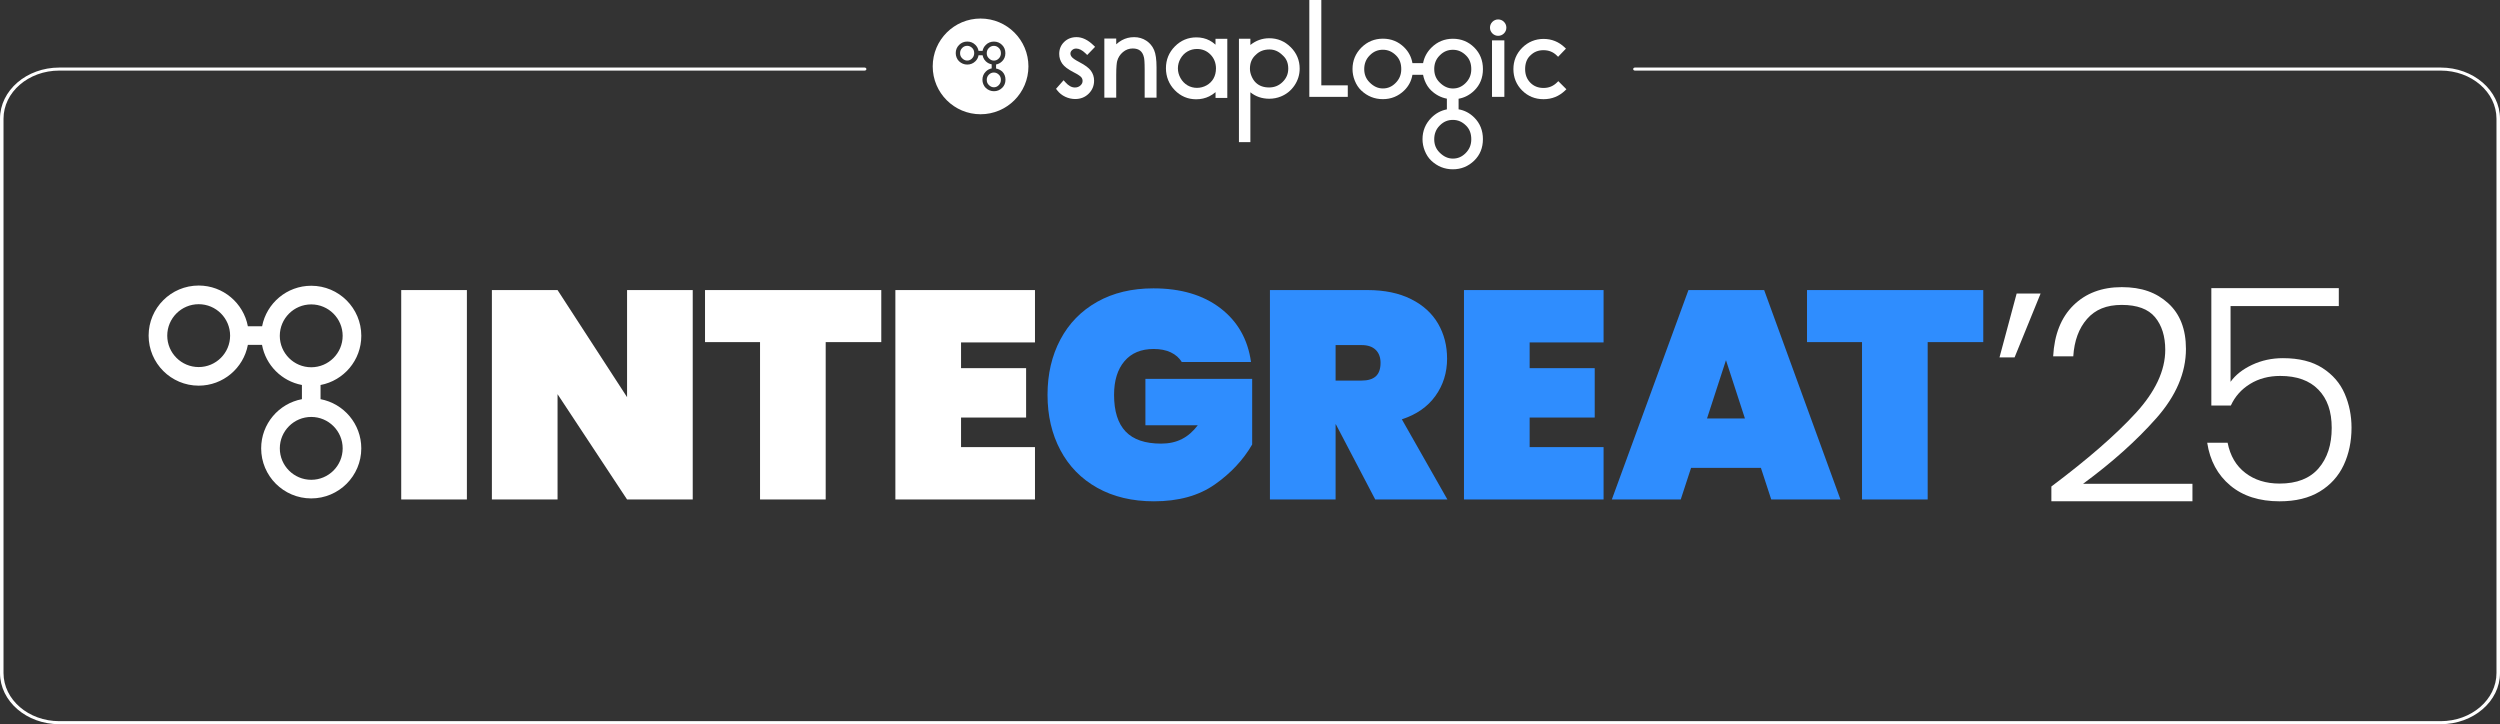 <?xml version="1.0" encoding="UTF-8"?> <svg xmlns="http://www.w3.org/2000/svg" width="1215" height="352" viewBox="0 0 1215 352" fill="none"><rect x="0" y="0" width="1215" height="352" fill="#333333" stroke="none"/><path d="M226.907 140.973V242.743H194.993V140.973H226.907Z" fill="white"></path><path d="M336.667 242.743H304.753L270.971 191.57V242.743H239.057V140.973H270.971L304.753 193.013V140.973H336.667V242.743Z" fill="white"></path><path d="M428.304 140.973V166.267H401.284V242.743H369.379V166.267H342.642V140.973H428.313H428.304Z" fill="white"></path><path d="M467.067 166.418V178.923H498.689V202.925H467.067V217.298H502.999V242.743H435.153V140.973H502.999V166.418H467.067Z" fill="white"></path><path d="M574.35 175.932C573.102 173.914 571.332 172.365 569.031 171.259C566.73 170.162 563.951 169.604 560.694 169.604C554.561 169.604 549.817 171.595 546.463 175.569C543.108 179.543 541.436 184.986 541.436 191.88C541.436 199.836 543.303 205.775 547.038 209.705C550.773 213.634 556.525 215.599 564.287 215.599C572.049 215.599 577.607 212.625 582.111 206.687H556.667V184.118H608.556V216.032C604.149 223.599 598.06 230.096 590.298 235.512C582.536 240.928 572.712 243.636 560.835 243.636C550.295 243.636 541.117 241.459 533.311 237.096C525.496 232.733 519.513 226.626 515.345 218.767C511.176 210.908 509.097 201.952 509.097 191.889C509.097 181.826 511.176 172.87 515.345 165.011C519.513 157.152 525.479 151.045 533.24 146.682C541.002 142.319 550.109 140.141 560.552 140.141C573.872 140.141 584.722 143.354 593.112 149.77C601.494 156.196 606.459 164.913 607.99 175.932H574.35Z" fill="#2F8DFE"></path><path d="M668.36 242.743L649.244 206.235H649.102V242.743H617.188V140.973H664.625C672.865 140.973 679.91 142.434 685.751 145.354C691.592 148.275 695.982 152.258 698.903 157.284C701.823 162.32 703.283 167.993 703.283 174.321C703.283 181.127 701.389 187.163 697.61 192.429C693.822 197.704 688.388 201.483 681.299 203.784L703.434 242.743H668.36ZM649.093 184.959H661.74C664.811 184.959 667.103 184.269 668.643 182.879C670.175 181.49 670.945 179.313 670.945 176.339C670.945 173.657 670.157 171.551 668.573 170.011C666.988 168.48 664.714 167.71 661.749 167.71H649.102V184.959H649.093Z" fill="#2F8DFE"></path><path d="M743.407 166.418V178.923H775.029V202.925H743.407V217.298H779.339V242.743H711.493V140.973H779.339V166.418H743.407Z" fill="#2F8DFE"></path><path d="M855.788 227.37H821.864L816.838 242.751H783.348L820.581 140.982H857.381L894.463 242.751H860.823L855.796 227.37H855.788ZM848.026 203.359L838.822 175.047L829.617 203.359H848.017H848.026Z" fill="#2F8DFE"></path><path d="M963.867 140.973V166.267H936.847V242.743H904.942V166.267H878.205V140.973H963.876H963.867Z" fill="#2F8DFE"></path><path d="M980.081 142.664H991.728L979.081 173.711H971.753L980.09 142.664H980.081Z" fill="white"></path><path d="M1037.86 200.872C1047.49 190.376 1052.31 180.101 1052.31 170.038C1052.31 163.427 1050.65 158.134 1047.35 154.152C1044.04 150.178 1038.65 148.187 1031.18 148.187C1023.71 148.187 1018.27 150.461 1014.3 155.01C1010.32 159.559 1008.09 165.622 1007.61 173.189H997.834C998.41 162.551 1001.69 154.284 1007.68 148.39C1013.68 142.496 1021.51 139.549 1031.18 139.549C1040.86 139.549 1048 142.16 1053.75 147.381C1059.5 152.603 1062.37 160.011 1062.37 169.586C1062.37 181.18 1057.56 192.42 1047.93 203.297C1038.3 214.174 1026.44 224.786 1012.35 235.14H1065.53V243.619H996.967V236.433C1014.6 223.21 1028.24 211.351 1037.86 200.855V200.872Z" fill="white"></path><path d="M1136.66 148.762H1084.05V185.561C1086.45 182.207 1089.95 179.455 1094.55 177.295C1099.15 175.145 1104.13 174.065 1109.5 174.065C1117.36 174.065 1123.77 175.667 1128.75 178.879C1133.74 182.092 1137.33 186.261 1139.53 191.385C1141.74 196.509 1142.84 201.996 1142.84 207.846C1142.84 214.555 1141.57 220.617 1139.04 226.025C1136.5 231.441 1132.61 235.725 1127.39 238.893C1122.17 242.053 1115.67 243.637 1107.91 243.637C1098.04 243.637 1090.03 241.079 1083.91 235.946C1077.78 230.822 1074.04 223.901 1072.7 215.174H1082.62C1083.87 221.502 1086.73 226.388 1091.24 229.839C1095.74 233.291 1101.3 235.017 1107.91 235.017C1116.25 235.017 1122.55 232.547 1126.82 227.618C1131.08 222.679 1133.21 216.148 1133.21 207.997C1133.21 199.846 1131.06 193.836 1126.75 189.385C1122.44 184.924 1116.25 182.703 1108.2 182.703C1102.65 182.703 1097.76 183.995 1093.54 186.588C1089.33 189.172 1086.21 192.677 1084.19 197.084H1074.71V140.018H1136.66V148.788V148.762Z" fill="white"></path><path d="M155.786 194.004V187.11C167.061 184.986 175.593 175.1 175.593 163.205C175.593 149.77 164.698 138.876 151.263 138.876C139.413 138.876 129.545 147.354 127.377 158.576H120.464C118.34 147.301 108.455 138.77 96.56 138.77C83.125 138.77 72.231 149.664 72.231 163.099C72.231 176.534 83.125 187.428 96.56 187.428C108.446 187.428 118.34 178.897 120.464 167.621H127.341C129.155 177.472 136.899 185.251 146.732 187.101V193.995C135.457 196.119 126.925 206.005 126.925 217.9C126.925 231.335 137.82 242.229 151.255 242.229C164.689 242.229 175.584 231.335 175.584 217.9C175.584 206.014 167.052 196.119 155.777 193.995L155.786 194.004ZM96.56 178.392C88.134 178.392 81.284 171.542 81.284 163.117C81.284 154.691 88.134 147.841 96.56 147.841C104.985 147.841 111.835 154.691 111.835 163.117C111.835 171.542 104.985 178.392 96.56 178.392ZM135.979 163.214C135.979 154.789 142.829 147.938 151.255 147.938C159.68 147.938 166.53 154.789 166.53 163.214C166.53 171.639 159.68 178.49 151.255 178.49C142.829 178.49 135.979 171.639 135.979 163.214ZM151.263 233.184C142.838 233.184 135.988 226.334 135.988 217.909C135.988 209.483 142.838 202.633 151.263 202.633C159.689 202.633 166.539 209.483 166.539 217.909C166.539 226.334 159.689 233.184 151.263 233.184Z" fill="white"></path><path d="M560.891 24.321C560.077 22.418 558.794 20.878 557.068 19.754C555.351 18.63 553.369 18.055 551.174 18.055C548.979 18.055 547.041 18.559 545.235 19.542C544.279 20.064 543.359 20.728 542.483 21.533V18.727H536.712V47.456H542.483V36.605C542.483 32.419 542.731 30.56 542.934 29.737C543.385 27.994 544.332 26.507 545.748 25.312C547.147 24.144 548.74 23.56 550.501 23.56C552.014 23.56 553.227 23.914 554.121 24.622C555.006 25.321 555.634 26.427 555.962 27.905C556.121 28.542 556.307 30.056 556.307 33.702V47.456H562.077V32.702C562.077 28.976 561.679 26.153 560.891 24.312" fill="white"></path><path d="M609.949 26.993C610.117 26.843 610.241 26.728 610.311 26.648C612.046 24.913 614.197 24.064 616.896 24.046H616.94C619.356 24.046 621.454 24.967 623.366 26.878L623.445 26.949C623.498 26.993 623.596 27.091 623.728 27.215C625.322 28.781 626.092 30.781 626.092 33.339C626.092 35.897 625.215 37.985 623.392 39.791C621.578 41.605 619.445 42.49 616.816 42.508C614.082 42.508 611.949 41.729 610.294 40.136C609.444 39.313 608.745 38.233 608.205 36.923C607.701 35.684 607.453 34.481 607.471 33.348C607.479 30.71 608.303 28.631 609.94 26.993M627.286 22.931C624.401 20.046 620.888 18.585 616.861 18.585C613.471 18.585 610.382 19.683 607.683 21.851V18.816H602.125V69.067H607.683V44.853C610.258 46.933 613.347 47.986 616.861 47.986C618.834 47.986 620.737 47.614 622.525 46.889C625.251 45.782 627.472 43.977 629.136 41.508C630.791 39.047 631.641 36.295 631.641 33.348C631.641 29.321 630.18 25.816 627.295 22.931" fill="white"></path><path d="M524.622 30.215C522.232 28.985 521.294 28.189 520.914 27.72C520.445 27.153 520.223 26.622 520.223 26.038C520.223 25.401 520.471 24.87 521.02 24.365C521.586 23.834 522.232 23.595 523.038 23.595C524.445 23.595 525.95 24.374 527.534 25.896L528.383 26.728L532.216 22.763L531.357 21.94C528.684 19.356 525.941 18.046 523.206 18.046C520.808 18.046 518.79 18.825 517.197 20.365C515.595 21.914 514.78 23.879 514.78 26.206C514.78 27.985 515.294 29.596 516.294 30.994C517.25 32.339 519.029 33.685 521.569 34.995C524.144 36.304 525.109 37.083 525.463 37.499C525.923 38.057 526.135 38.632 526.135 39.331C526.135 40.181 525.808 40.88 525.091 41.535C524.365 42.199 523.463 42.526 522.418 42.526C520.843 42.526 519.285 41.676 517.798 39.995L516.905 38.995L513.232 43.163L513.834 43.942C514.851 45.252 516.143 46.287 517.692 47.022C519.232 47.757 520.869 48.128 522.56 48.128C525.153 48.128 527.357 47.252 529.091 45.535C530.844 43.809 531.729 41.676 531.729 39.19C531.729 37.411 531.207 35.782 530.162 34.34C529.153 32.986 527.286 31.596 524.604 30.215" fill="white"></path><path d="M590.957 33.331C590.957 35.109 590.558 36.729 589.771 38.145C588.992 39.535 587.85 40.659 586.39 41.482C583.496 43.11 579.903 43.11 577.141 41.482C575.725 40.65 574.584 39.473 573.734 37.968C572.884 36.464 572.46 34.87 572.46 33.224C572.46 31.578 572.884 29.976 573.725 28.489C574.557 27.003 575.699 25.843 577.097 25.029C578.504 24.215 580.062 23.799 581.726 23.799C584.319 23.799 586.523 24.71 588.293 26.516C590.063 28.321 590.966 30.613 590.966 33.331M590.735 18.834V21.719C589.842 20.896 588.886 20.215 587.868 19.675C585.947 18.666 583.788 18.161 581.443 18.161C577.389 18.161 573.867 19.639 570.982 22.56C568.105 25.471 566.645 29.029 566.645 33.136C566.645 37.242 568.088 40.906 570.946 43.836C573.805 46.765 577.301 48.252 581.354 48.252C583.629 48.252 585.753 47.774 587.682 46.827C588.762 46.296 589.789 45.606 590.753 44.783V47.58H596.47V18.852H590.753L590.735 18.834Z" fill="white"></path><path d="M642.162 41.481V0H636.33V47.075H655.022V41.481H642.162Z" fill="white"></path><path d="M757.332 39.437L756.73 40.039C754.907 41.862 752.756 42.747 750.154 42.747C747.552 42.747 745.402 41.897 743.72 40.163C742.03 38.41 741.215 36.26 741.215 33.587C741.215 30.914 741.977 28.728 743.481 27.206C743.649 27.073 743.764 26.958 743.809 26.905C745.517 25.215 747.588 24.391 750.145 24.391C752.703 24.391 754.845 25.241 756.615 26.993L757.234 27.604L761.049 23.63L760.429 23.037C757.562 20.303 754.11 18.913 750.172 18.913C746.234 18.913 742.64 20.356 739.799 23.197C736.958 26.038 735.516 29.533 735.516 33.578C735.516 37.623 736.941 41.163 739.755 43.968C742.57 46.783 746.065 48.208 750.154 48.208C754.243 48.208 757.721 46.783 760.642 43.986L761.27 43.375L757.323 39.428L757.332 39.437Z" fill="white"></path><path d="M712.229 74.475C710.477 76.228 708.468 77.077 706.105 77.077C703.742 77.077 701.618 76.112 699.635 74.121C697.883 72.378 697.033 70.271 697.033 67.678C697.033 65.085 697.883 62.846 699.635 61.085L699.83 60.89C701.591 59.129 703.644 58.27 706.105 58.27C708.565 58.27 710.654 59.191 712.548 61.085C714.22 62.766 715.043 64.917 715.043 67.678C715.043 70.439 714.123 72.59 712.238 74.475M697.033 33.605C697.033 30.932 697.883 28.772 699.635 27.011L699.83 26.817C701.591 25.055 703.644 24.197 706.105 24.197C708.565 24.197 710.654 25.117 712.548 27.011C714.22 28.684 715.043 30.843 715.043 33.605C715.043 36.366 714.123 38.517 712.238 40.402C710.486 42.145 708.477 43.004 706.114 43.004C703.751 43.004 701.626 42.039 699.644 40.048C697.892 38.304 697.042 36.198 697.042 33.605M678.2 40.384C676.447 42.136 674.447 42.986 672.075 42.986C669.704 42.986 667.588 42.021 665.615 40.03C663.862 38.278 663.013 36.171 663.013 33.587C663.013 31.003 663.862 28.755 665.615 26.994L665.809 26.799C667.571 25.038 669.624 24.179 672.084 24.179C674.545 24.179 676.633 25.1 678.527 26.985C680.2 28.657 681.014 30.817 681.014 33.578C681.014 36.339 680.094 38.49 678.209 40.375M708.875 53.155V47.995C711.742 47.482 714.291 46.154 716.486 44.013C719.292 41.287 720.708 37.782 720.708 33.605C720.725 29.419 719.3 25.87 716.477 23.064C713.654 20.259 710.167 18.834 706.114 18.834C702.06 18.834 698.529 20.285 695.67 23.144C693.511 25.303 692.157 27.826 691.617 30.684H686.448C685.935 27.728 684.607 25.162 682.457 23.029C679.634 20.223 676.155 18.798 672.093 18.798C668.031 18.798 664.508 20.25 661.641 23.108C658.782 25.976 657.322 29.489 657.322 33.56C657.322 35.463 657.685 37.348 658.402 39.145C659.163 41.083 660.225 42.712 661.561 43.968C664.526 46.774 668.057 48.19 672.067 48.19C676.076 48.19 679.58 46.765 682.457 43.959C684.607 41.862 685.935 39.313 686.439 36.357H691.608C691.794 37.313 692.059 38.251 692.422 39.172C693.183 41.11 694.245 42.738 695.582 43.995C697.803 46.101 700.352 47.42 703.184 47.951V53.155C700.334 53.695 697.812 55.049 695.661 57.2C692.794 60.067 691.342 63.581 691.342 67.652C691.342 69.546 691.705 71.431 692.422 73.236C693.183 75.183 694.254 76.803 695.582 78.06C698.547 80.865 702.078 82.281 706.087 82.281C710.096 82.281 713.592 80.856 716.477 78.051C719.283 75.325 720.699 71.82 720.699 67.643C720.716 63.457 719.292 59.908 716.468 57.102C714.309 54.952 711.76 53.624 708.857 53.12" fill="white"></path><path d="M731.117 19.621H725.116V47.074H731.117V19.621Z" fill="white"></path><path d="M728.109 17.408C729.189 17.408 730.162 17.001 730.923 16.24C731.702 15.461 732.091 14.514 732.091 13.435C732.091 12.355 731.684 11.373 730.923 10.611C730.171 9.859 729.171 9.443 728.109 9.443C727.047 9.443 726.056 9.859 725.303 10.611C724.542 11.373 724.135 12.355 724.135 13.435C724.135 14.514 724.524 15.461 725.303 16.24C726.064 17.001 727.029 17.408 728.1 17.408" fill="white"></path><path d="M485.372 28.463C486.089 27.746 486.443 26.905 486.443 25.87C486.443 24.834 486.133 24.003 485.487 23.356C484.77 22.64 483.965 22.285 483.035 22.285C482.106 22.285 481.301 22.613 480.637 23.277L480.557 23.356C479.894 24.02 479.566 24.852 479.566 25.87C479.566 26.888 479.876 27.64 480.575 28.321C481.318 29.082 482.115 29.454 483.027 29.454C483.938 29.454 484.699 29.127 485.363 28.463H485.372Z" fill="white"></path><path d="M483.035 35.251C482.097 35.251 481.301 35.578 480.637 36.242L480.557 36.322C479.894 36.985 479.566 37.817 479.566 38.835C479.566 39.853 479.894 40.623 480.557 41.287C481.301 42.048 482.097 42.419 483.009 42.419C483.92 42.419 484.682 42.092 485.345 41.428C486.062 40.711 486.416 39.87 486.434 38.835C486.434 37.782 486.124 36.968 485.478 36.322C484.761 35.605 483.956 35.251 483.027 35.251H483.035Z" fill="white"></path><path d="M476.557 9.01C463.716 9.01 453.299 19.427 453.299 32.269C453.299 45.11 463.716 55.527 476.557 55.527C489.399 55.527 499.816 45.11 499.816 32.269C499.816 19.427 489.399 9.01 476.557 9.01ZM487.027 42.712C485.939 43.783 484.593 44.332 483.08 44.332C481.567 44.332 480.195 43.783 479.071 42.712C478.566 42.243 478.159 41.623 477.867 40.88C477.593 40.199 477.46 39.482 477.46 38.756C477.46 37.216 478.009 35.871 479.097 34.782C479.912 33.968 480.867 33.455 481.956 33.242V31.26C480.867 31.065 479.894 30.561 479.053 29.764C478.549 29.295 478.142 28.675 477.849 27.932C477.717 27.578 477.619 27.233 477.54 26.861H475.575C475.38 27.994 474.876 28.968 474.053 29.764C472.964 30.835 471.637 31.384 470.105 31.384C468.574 31.384 467.22 30.835 466.096 29.764C465.592 29.295 465.185 28.675 464.893 27.932C464.618 27.251 464.486 26.534 464.486 25.808C464.486 24.268 465.034 22.923 466.123 21.834C467.211 20.746 468.539 20.197 470.097 20.197C471.654 20.197 472.982 20.746 474.044 21.817C474.858 22.631 475.371 23.604 475.566 24.737H477.531C477.726 23.648 478.248 22.675 479.071 21.852C480.159 20.763 481.487 20.215 483.045 20.215C484.602 20.215 485.93 20.763 486.992 21.834C488.08 22.905 488.611 24.25 488.611 25.843C488.611 27.436 488.063 28.782 486.992 29.817C486.151 30.631 485.177 31.145 484.089 31.339V33.304C485.195 33.499 486.169 34.003 487.045 34.729C488.133 35.8 488.664 37.145 488.664 38.738C488.664 40.331 488.116 41.676 487.045 42.712H487.027Z" fill="white"></path><path d="M470.068 22.267C469.13 22.267 468.333 22.595 467.669 23.259L467.59 23.338C466.926 24.02 466.598 24.834 466.598 25.852C466.598 26.87 466.926 27.64 467.59 28.303C468.333 29.064 469.147 29.436 470.041 29.436C470.935 29.436 471.714 29.109 472.378 28.445C473.095 27.728 473.449 26.887 473.466 25.852C473.466 24.799 473.156 23.984 472.51 23.338C471.793 22.622 470.988 22.267 470.059 22.267H470.068Z" fill="white"></path><path d="M0 327.087V57.704C0 43.966 12.906 32.832 28.83 32.832H420.215C420.687 32.832 421.069 33.162 421.069 33.569C421.069 33.975 420.687 34.305 420.215 34.305H28.83C13.849 34.305 1.708 44.779 1.708 57.704V327.087C1.708 340.011 13.849 350.485 28.83 350.485H1186.17C1201.15 350.485 1213.29 340.011 1213.29 327.087V57.704C1213.29 44.779 1201.15 34.305 1186.17 34.305H794.573C794.101 34.305 793.719 33.975 793.719 33.569C793.719 33.162 794.101 32.832 794.573 32.832H1186.17C1202.09 32.832 1215 43.966 1215 57.704V327.087C1215 340.824 1202.09 351.958 1186.17 351.958H28.83C12.906 351.958 0 340.824 0 327.087Z" fill="white"></path></svg> 